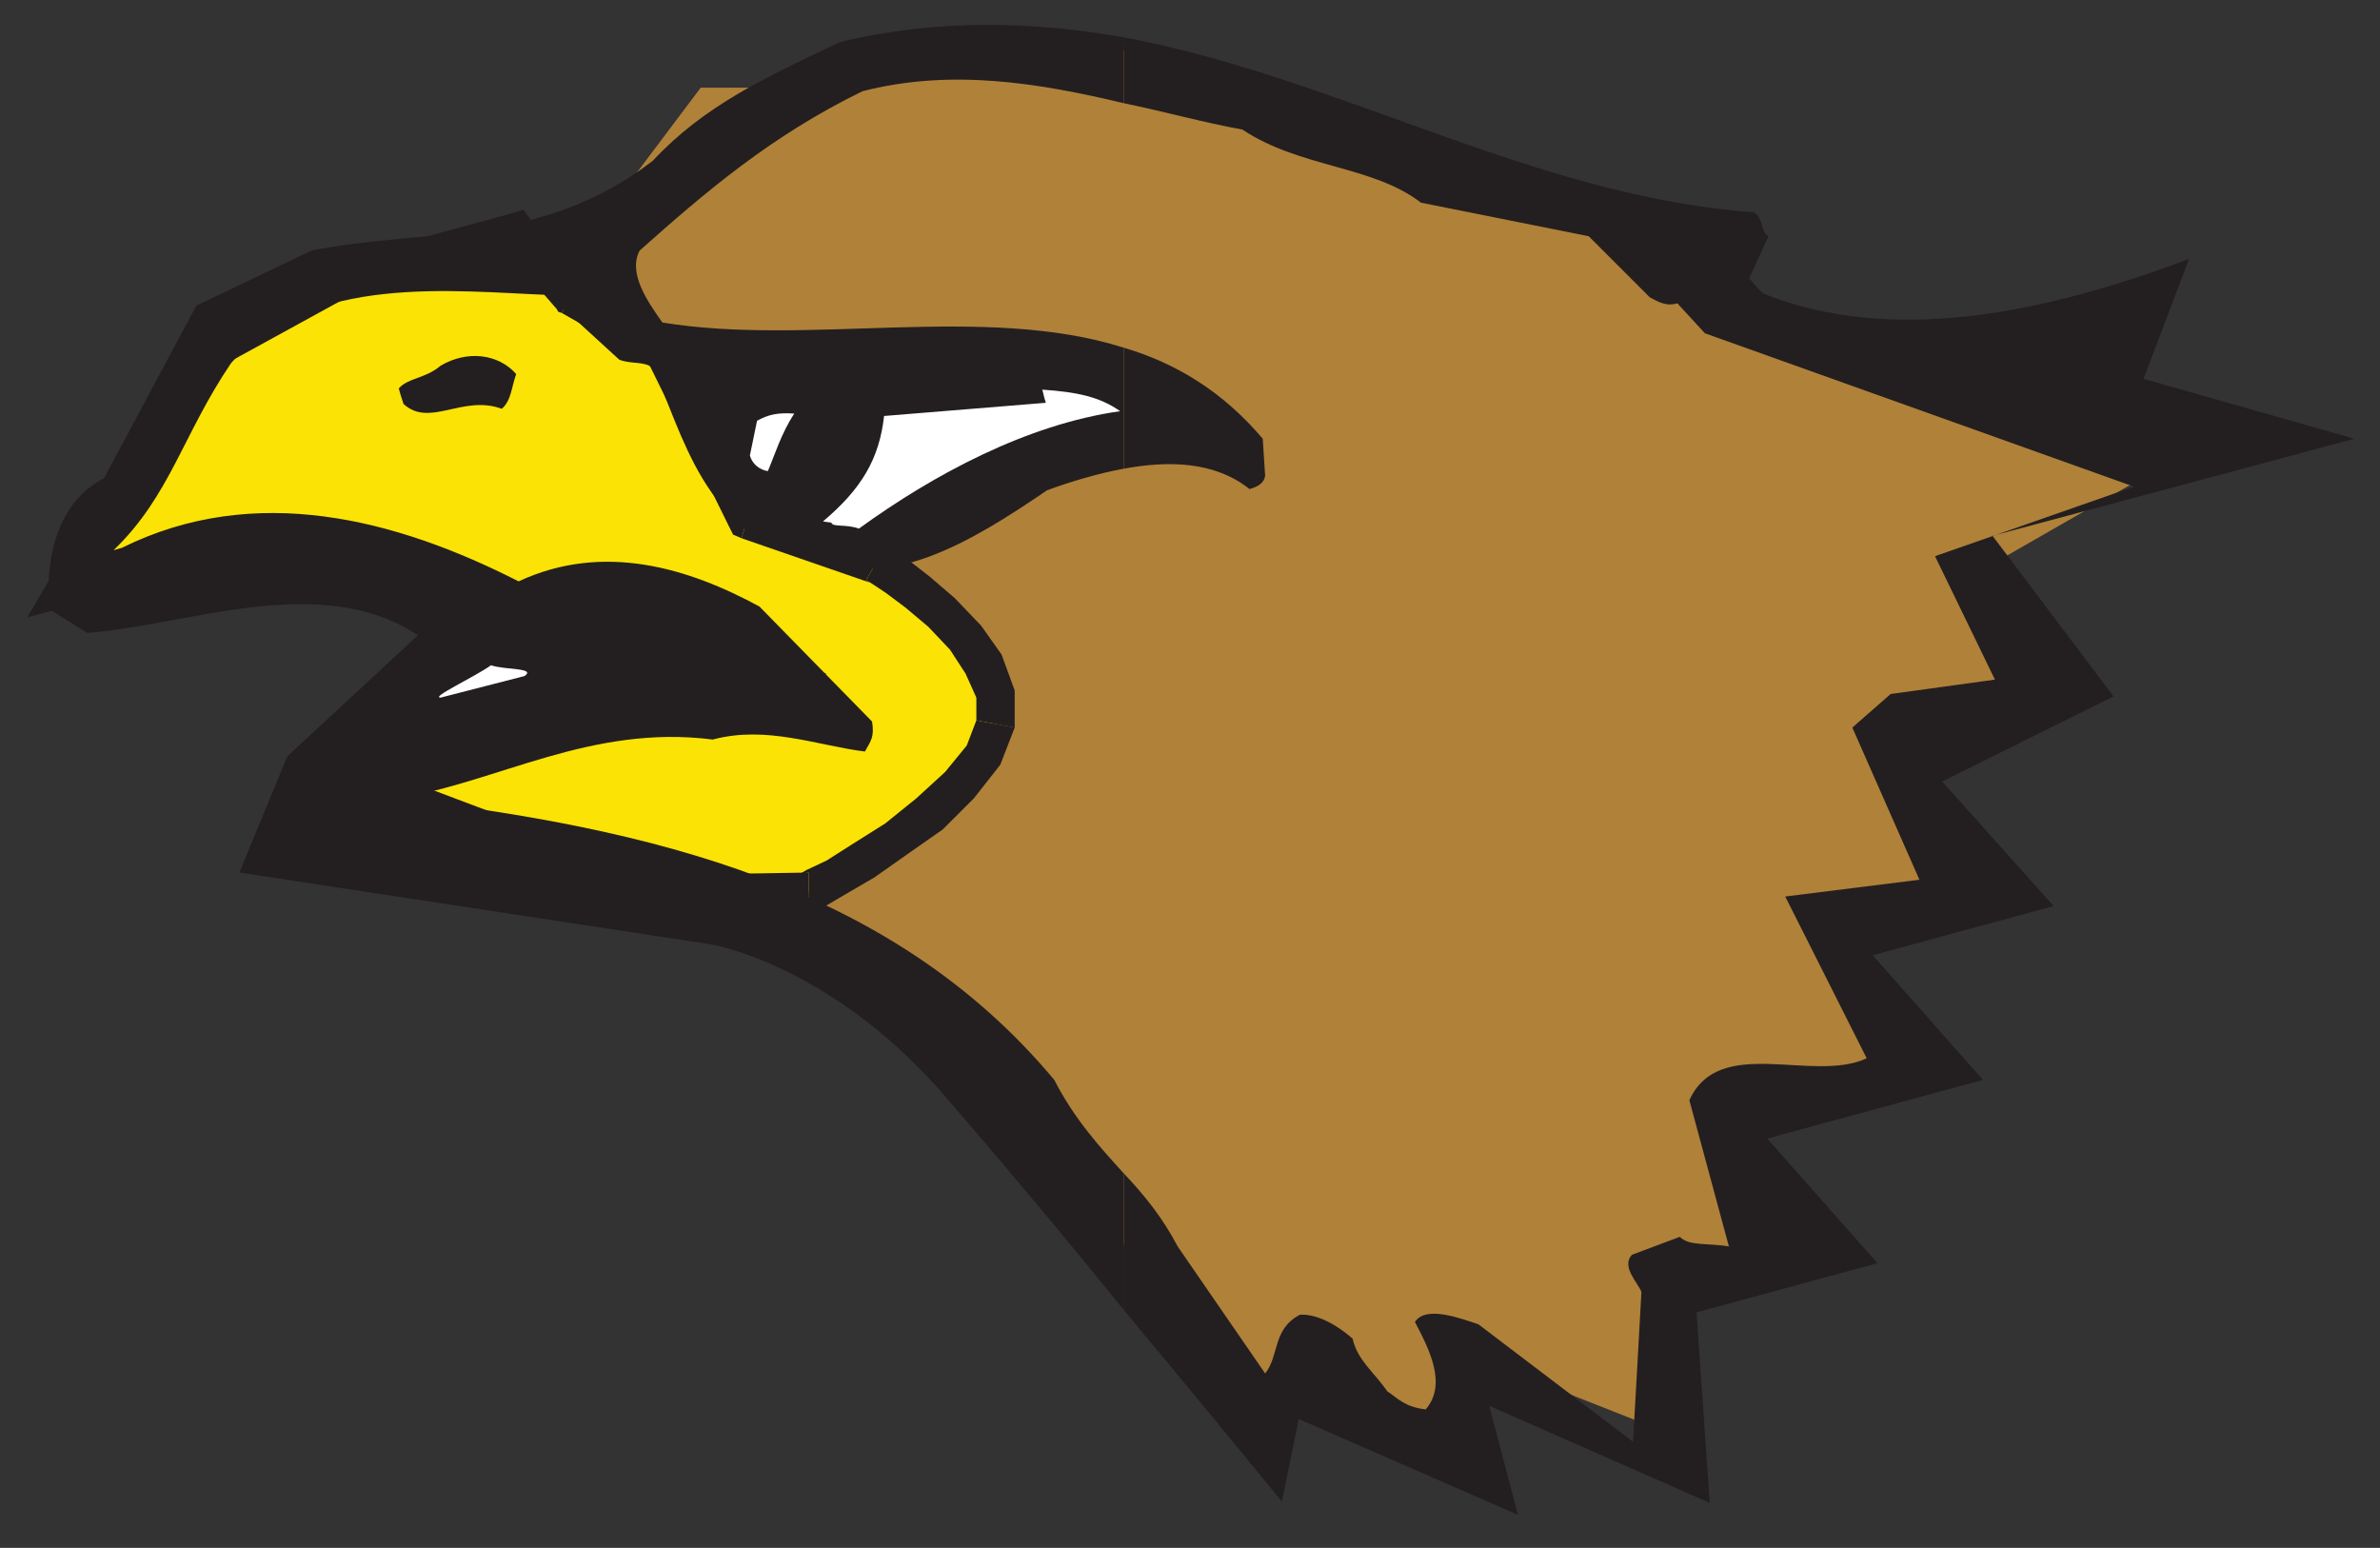 <?xml version="1.0" encoding="UTF-8" standalone="no"?>
<!-- Created with Inkscape (http://www.inkscape.org/) -->

<svg
   xmlns:dc="http://purl.org/dc/elements/1.1/"
   xmlns:cc="http://creativecommons.org/ns#"
   xmlns:rdf="http://www.w3.org/1999/02/22-rdf-syntax-ns#"
   xmlns:svg="http://www.w3.org/2000/svg"
   xmlns="http://www.w3.org/2000/svg"
   xmlns:sodipodi="http://sodipodi.sourceforge.net/DTD/sodipodi-0.dtd"
   xmlns:inkscape="http://www.inkscape.org/namespaces/inkscape"
   id="svg33267"
   version="1.1"
   inkscape:version="0.48.1 "
   width="178.75"
   height="116.25"
   xml:space="preserve"
   sodipodi:docname="Eagle_23.pdf"><rect width="100%" height="100%" fill="#333333" stroke="none"/><defs
     id="defs33271" /><sodipodi:namedview
     pagecolor="#ffffff"
     bordercolor="#666666"
     borderopacity="1"
     objecttolerance="10"
     gridtolerance="10"
     guidetolerance="10"
     inkscape:pageopacity="0"
     inkscape:pageshadow="2"
     inkscape:window-width="640"
     inkscape:window-height="480"
     id="namedview33269"
     showgrid="false"
     inkscape:zoom="2.5032258"
     inkscape:cx="89.375"
     inkscape:cy="58.125"
     inkscape:window-x="462"
     inkscape:window-y="95"
     inkscape:window-maximized="0"
     inkscape:current-layer="g33275" /><g
     id="g33275"
     inkscape:groupmode="layer"
     inkscape:label="Eagle_23"
     transform="matrix(1.25,0,0,-1.25,0,116.25)"><g
       id="g33277"
       transform="scale(0.24,0.24)"><path
         d="m 147.23,328.063 28.2,37.5 37.5,0 28.199,9.3 46.801,0 46.8,-18.601 65.7,-18.899 18.898,-18.601 75,-28.199 65.402,-9.301 -65.402,-37.5 9.301,-28.199 -28.199,-18.899 9.3,-37.5 -18.601,-9.301 9.301,-28.199 -37.5,-9.301 0,-46.8 -18.602,0 0,-37.5 -47.098,18.602 -9.3,-27.902 -28.2,18.602 -18.601,-9.301 -75,103.2 -65.699,37.5 -28.2,159.301"
         style="fill:#b08139;fill-opacity:1;fill-rule:nonzero;stroke:none"
         id="path33279" /><path
         d="m 143.027,313.363 23.102,-13.199 21,-42.601 32.101,-11.102 c 0,0 34.2,-19.797 30,-40.199 -3.902,-20.699 -46.8,-42 -46.8,-42 l -38.7,-0.598 -75.601,28.5 99.898,26.699 -73.199,19.2 -70.801,9.898 -27,-7.199 33,57.601 33.902,18.598 45.3,12.301 13.797,-15.899"
         style="fill:#fbe305;fill-opacity:1;fill-rule:nonzero;stroke:none"
         id="path33281" /><path
         d="m 170.629,302.262 -2.102,2.101 -23.097,13.2 -4.801,-8.399 23.101,-13.203 -2.101,2.102 9,4.199 -0.602,1.5 -1.5,0.601 2.102,-2.101"
         style="fill:#231f20;fill-opacity:1;fill-rule:nonzero;stroke:none"
         id="path33283" /><path
         d="m 188.629,262.363 3,-2.699 -21,42.598 -9,-4.199 21,-42.602 3,-2.699 -3,2.699 0.898,-1.797 2.102,-0.902 3,9.601"
         style="fill:#231f20;fill-opacity:1;fill-rule:nonzero;stroke:none"
         id="path33285" /><path
         d="m 221.629,250.664 -0.899,0.598 -32.101,11.101 -3,-9.601 32.101,-11.098 -0.902,0.598 4.801,8.402"
         style="fill:#231f20;fill-opacity:1;fill-rule:nonzero;stroke:none"
         id="path33287" /><path
         d="m 254.027,205.363 0,9.301 -3.297,9 -5.101,7.199 -6.602,6.899 -6.297,5.402 -5.402,4.199 -4.199,2.399 -1.5,0.902 -4.801,-8.402 1.5,-0.899 3.602,-2.402 4.8,-3.598 5.7,-4.8 5.398,-5.7 3.902,-6 2.7,-6 0,-5.699 9.597,-1.801"
         style="fill:#231f20;fill-opacity:1;fill-rule:nonzero;stroke:none"
         id="path33289" /><path
         d="m 202.43,159.461 2.097,0.301 2.102,0.902 5.101,3 7.2,4.199 8.097,5.7 9,6.3 7.801,7.801 6.602,8.399 3.597,9.3 -9.597,1.801 -2.403,-6.301 -5.398,-6.601 -7.199,-6.598 -7.801,-6.301 -8.102,-5.101 -6.597,-4.199 -5.102,-2.399 -1.5,-0.902 2.102,0.301 0,-9.602"
         style="fill:#231f20;fill-opacity:1;fill-rule:nonzero;stroke:none"
         id="path33291" /><path
         d="m 161.93,159.164 1.8,-0.301 38.7,0.598 0,9.602 -38.7,-0.602 1.797,-0.297 -3.597,-9 0.898,-0.601 0.902,0.3 -1.8,0.301"
         style="fill:#231f20;fill-opacity:1;fill-rule:nonzero;stroke:none"
         id="path33293" /><path
         d="m 86.93,196.961 -0.602,-9.297 75.602,-28.5 3.597,9 -75.597,28.5 -0.602,-9.301 -2.398,9.598 -15,-3.898 14.398,-5.399 0.602,9.297"
         style="fill:#231f20;fill-opacity:1;fill-rule:nonzero;stroke:none"
         id="path33295" /><path
         d="m 186.828,214.063 0,9.601 -99.898,-26.703 2.398,-9.598 99.902,26.7 0,9.601 0,-9.601 17.7,4.8 -17.7,4.801 -2.402,-9.601"
         style="fill:#231f20;fill-opacity:1;fill-rule:nonzero;stroke:none"
         id="path33297" /><path
         d="m 114.23,233.262 -0.601,0 73.199,-19.199 2.402,9.601 -73.203,19.199 -0.597,0 0.597,0 -0.597,0 -1.2,-9.601"
         style="fill:#231f20;fill-opacity:1;fill-rule:nonzero;stroke:none"
         id="path33299" /><path
         d="m 45.23,243.164 -1.801,0 70.8,-9.902 1.2,9.601 -70.801,9.899 -1.801,0 1.801,0 -0.898,0.301 -0.902,-0.301 2.402,-9.598"
         style="fill:#231f20;fill-opacity:1;fill-rule:nonzero;stroke:none"
         id="path33301" /><path
         d="m 12.828,243.164 5.402,-7.203 27,7.203 -2.402,9.598 -27,-7.199 5.402,-7.2 -8.402,4.801 -6,-10.203 11.402,3 -5.402,7.203"
         style="fill:#231f20;fill-opacity:1;fill-rule:nonzero;stroke:none"
         id="path33303" /><path
         d="m 47.629,302.563 -1.801,-1.801 -33,-57.598 8.402,-4.801 33,57.598 -1.801,-1.797 -4.801,8.399 -1.199,-0.602 -0.602,-1.199 1.801,1.801"
         style="fill:#231f20;fill-opacity:1;fill-rule:nonzero;stroke:none"
         id="path33305" /><path
         d="m 82.731,321.762 -1.203,-0.598 -33.898,-18.601 4.801,-8.399 33.898,18.598 -1.199,-0.598 -2.398,9.598 -0.602,-0.301 -0.602,-0.297 1.203,0.598"
         style="fill:#231f20;fill-opacity:1;fill-rule:nonzero;stroke:none"
         id="path33307" /><path
         d="m 132.828,332.563 -4.801,1.5 -45.297,-12.301 2.398,-9.598 45.301,12.297 -4.801,1.5 7.199,6.602 -1.801,2.398 -3,-0.898 4.801,-1.5"
         style="fill:#231f20;fill-opacity:1;fill-rule:nonzero;stroke:none"
         id="path33309" /><path
         d="m 145.43,317.563 1.199,-0.899 -13.801,15.899 -7.199,-6.602 13.801,-15.898 1.199,-0.899 -1.199,0.899 0.3,-0.602 0.899,-0.297 4.801,8.399"
         style="fill:#231f20;fill-opacity:1;fill-rule:nonzero;stroke:none"
         id="path33311" /><path
         d="m 281.328,93.762 0,-34.199 c 21.305,-25.5 39.606,-48 39.606,-48 l 4.195,20.699 54.898,-24 -7.199,27.301 55.199,-24.301 -3.297,47.699 45.297,12.301 -27.597,31.199 54,14.703 -27.602,31.199 45.301,12.301 -27.899,31.199 42.899,21.301 -30.301,40.199 90.602,24.301 -52.801,15 11.398,30 c -36,-13.5 -74.097,-21.601 -106.5,-8.703 -2.398,2.102 -3.597,3.902 -3.597,3.902 l 4.8,10.5 c -2.101,1.2 -0.902,3.899 -3.601,6 -54.899,3.899 -103.5,33.598 -157.801,43.801 l 0,-16.5 c 10.199,-2.101 19.801,-4.801 29.699,-6.601 14.403,-9.602 32.703,-9 44.703,-18.301 l 42,-8.399 15.297,-15.3 c 1.805,-0.899 3.903,-2.399 6.903,-1.5 l 6.898,-7.5 107.402,-38.399 -49.8,-17.402 15,-30.899 -26.102,-3.601 -9.598,-8.399 16.797,-38.101 -33.597,-4.199 20.398,-40.5 c -13.5,-6.301 -36.898,6 -44.398,-10.5 l 9.898,-36.602 c -5.094,0.902 -9.898,0 -12.301,2.402 l -11.992,-4.5 c -2.707,-3 1.492,-6.902 2.395,-9.301 l -2.098,-37.5 -38.703,29.398 c -4.5,1.5 -13.199,4.801 -15.899,0.602 3.598,-6.898 8.098,-15.602 2.7,-21.898 -5.403,0.598 -7.2,3 -9.602,4.5 -3.301,4.797 -7.496,7.797 -8.699,13.199 -3,2.699 -8.399,6.301 -13.199,6 -6.903,-3.602 -5.102,-10.199 -8.7,-14.699 l -21.902,31.797 c -3.598,6.902 -8.098,12.602 -13.5,18.301"
         style="fill:#231f20;fill-opacity:1;fill-rule:nonzero;stroke:none"
         id="path33313" /><path
         d="m 281.328,300.461 0,-30.297 c 11.402,2.098 22.801,1.797 31.5,-5.101 2.106,0.601 3.602,1.5 3.902,3.3 l -0.601,9.301 c -9.899,11.699 -21.602,18.899 -34.801,22.797"
         style="fill:#231f20;fill-opacity:1;fill-rule:nonzero;stroke:none"
         id="path33315" /><path
         d="m 281.328,361.664 0,16.5 c -22.5,3.899 -45.898,4.797 -71.098,-1.203 -18.902,-9 -33.902,-15.898 -46.8,-29.699 -27.903,-21.598 -57,-16.801 -85.5,-22.5 L 49.129,310.961 26.027,267.762 C 14.93,262.063 11.328,249.164 12.23,235.063 l 9.598,-6 c 24.902,1.8 58.5,15.601 82.801,-0.602 l -32.699,-30.297 -12,-29.101 118.199,-18 c 0,0 28.801,-4.801 56.699,-36 12.301,-14.102 30.301,-35.399 46.5,-55.501 l 0,34.199 c -6,6.601 -12.301,13.5 -17.398,23.402 -40.801,48.899 -101.403,63 -164.403,70.5 24.903,3.899 48.301,18.598 78.903,14.699 13.5,3.598 26.097,-1.5 38.097,-3 1.5,2.7 2.403,3.598 1.801,7.5 l -28.199,28.801 c -17.699,9.598 -39,16.199 -60.301,6.297 -30.598,15.602 -66,24.902 -99.301,8.402 l -2.098,-0.601 c 14.098,13.5 17.398,29.101 29.398,46.801 19.801,22.5 55.801,18 79.5,17.101 l 17.699,-16.203 c 3,-1.199 6.301,-0.297 8.403,-2.098 7.199,-15 12.898,-43.5 39.898,-46.8 18.301,-9.899 39.902,3.3 58.801,16.199 5.699,2.101 12.601,4.199 19.199,5.402 l 0,30.297 c -35.098,11.102 -78.898,0.301 -115.5,6.301 -3.598,5.101 -8.699,12.301 -5.699,18 16.5,14.699 33,28.801 55.801,39.902 22.199,5.699 44.097,2.098 65.398,-3"
         style="fill:#231f20;fill-opacity:1;fill-rule:nonzero;stroke:none"
         id="path33317" /><path
         d="m 110.328,212.863 21,5.399 c 3,2.101 -5.098,1.5 -8.398,2.699 -4.2,-3 -15.301,-8.098 -12.602,-8.098"
         style="fill:#ffffff;fill-opacity:1;fill-rule:nonzero;stroke:none"
         id="path33319" /><path
         d="m 101.027,286.363 c 6.602,-6 14.703,2.399 24.602,-1.199 2.398,2.098 2.398,5.399 3.601,8.699 -4.5,5.098 -12.3,6 -18.902,2.098 -3.898,-3.297 -8.098,-3 -10.5,-5.699 0.301,-1.199 0.602,-2.098 1.199,-3.899"
         style="fill:#231f20;fill-opacity:1;fill-rule:nonzero;stroke:none"
         id="path33321" /><path
         d="m 187.73,273.461 c 0.598,-2.098 2.399,-3.598 4.5,-3.898 1.797,4.199 3.297,9.3 6.598,14.398 -4.199,0.301 -6.598,-0.297 -9.301,-1.797 l -1.797,-8.703"
         style="fill:#ffffff;fill-opacity:1;fill-rule:nonzero;stroke:none"
         id="path33323" /><path
         d="m 208.129,256.664 c 0.301,-1.203 3.601,-0.301 6.898,-1.5 18.602,13.5 42,26.098 65.403,29.399 -5.102,3.601 -10.801,4.8 -19.5,5.398 0.3,-0.898 0.3,-1.5 0.898,-3.297 l -40.5,-3.301 c -1.199,-10.8 -5.699,-18.3 -15.301,-26.402 l 2.102,-0.297"
         style="fill:#ffffff;fill-opacity:1;fill-rule:nonzero;stroke:none"
         id="path33325" /></g></g></svg>